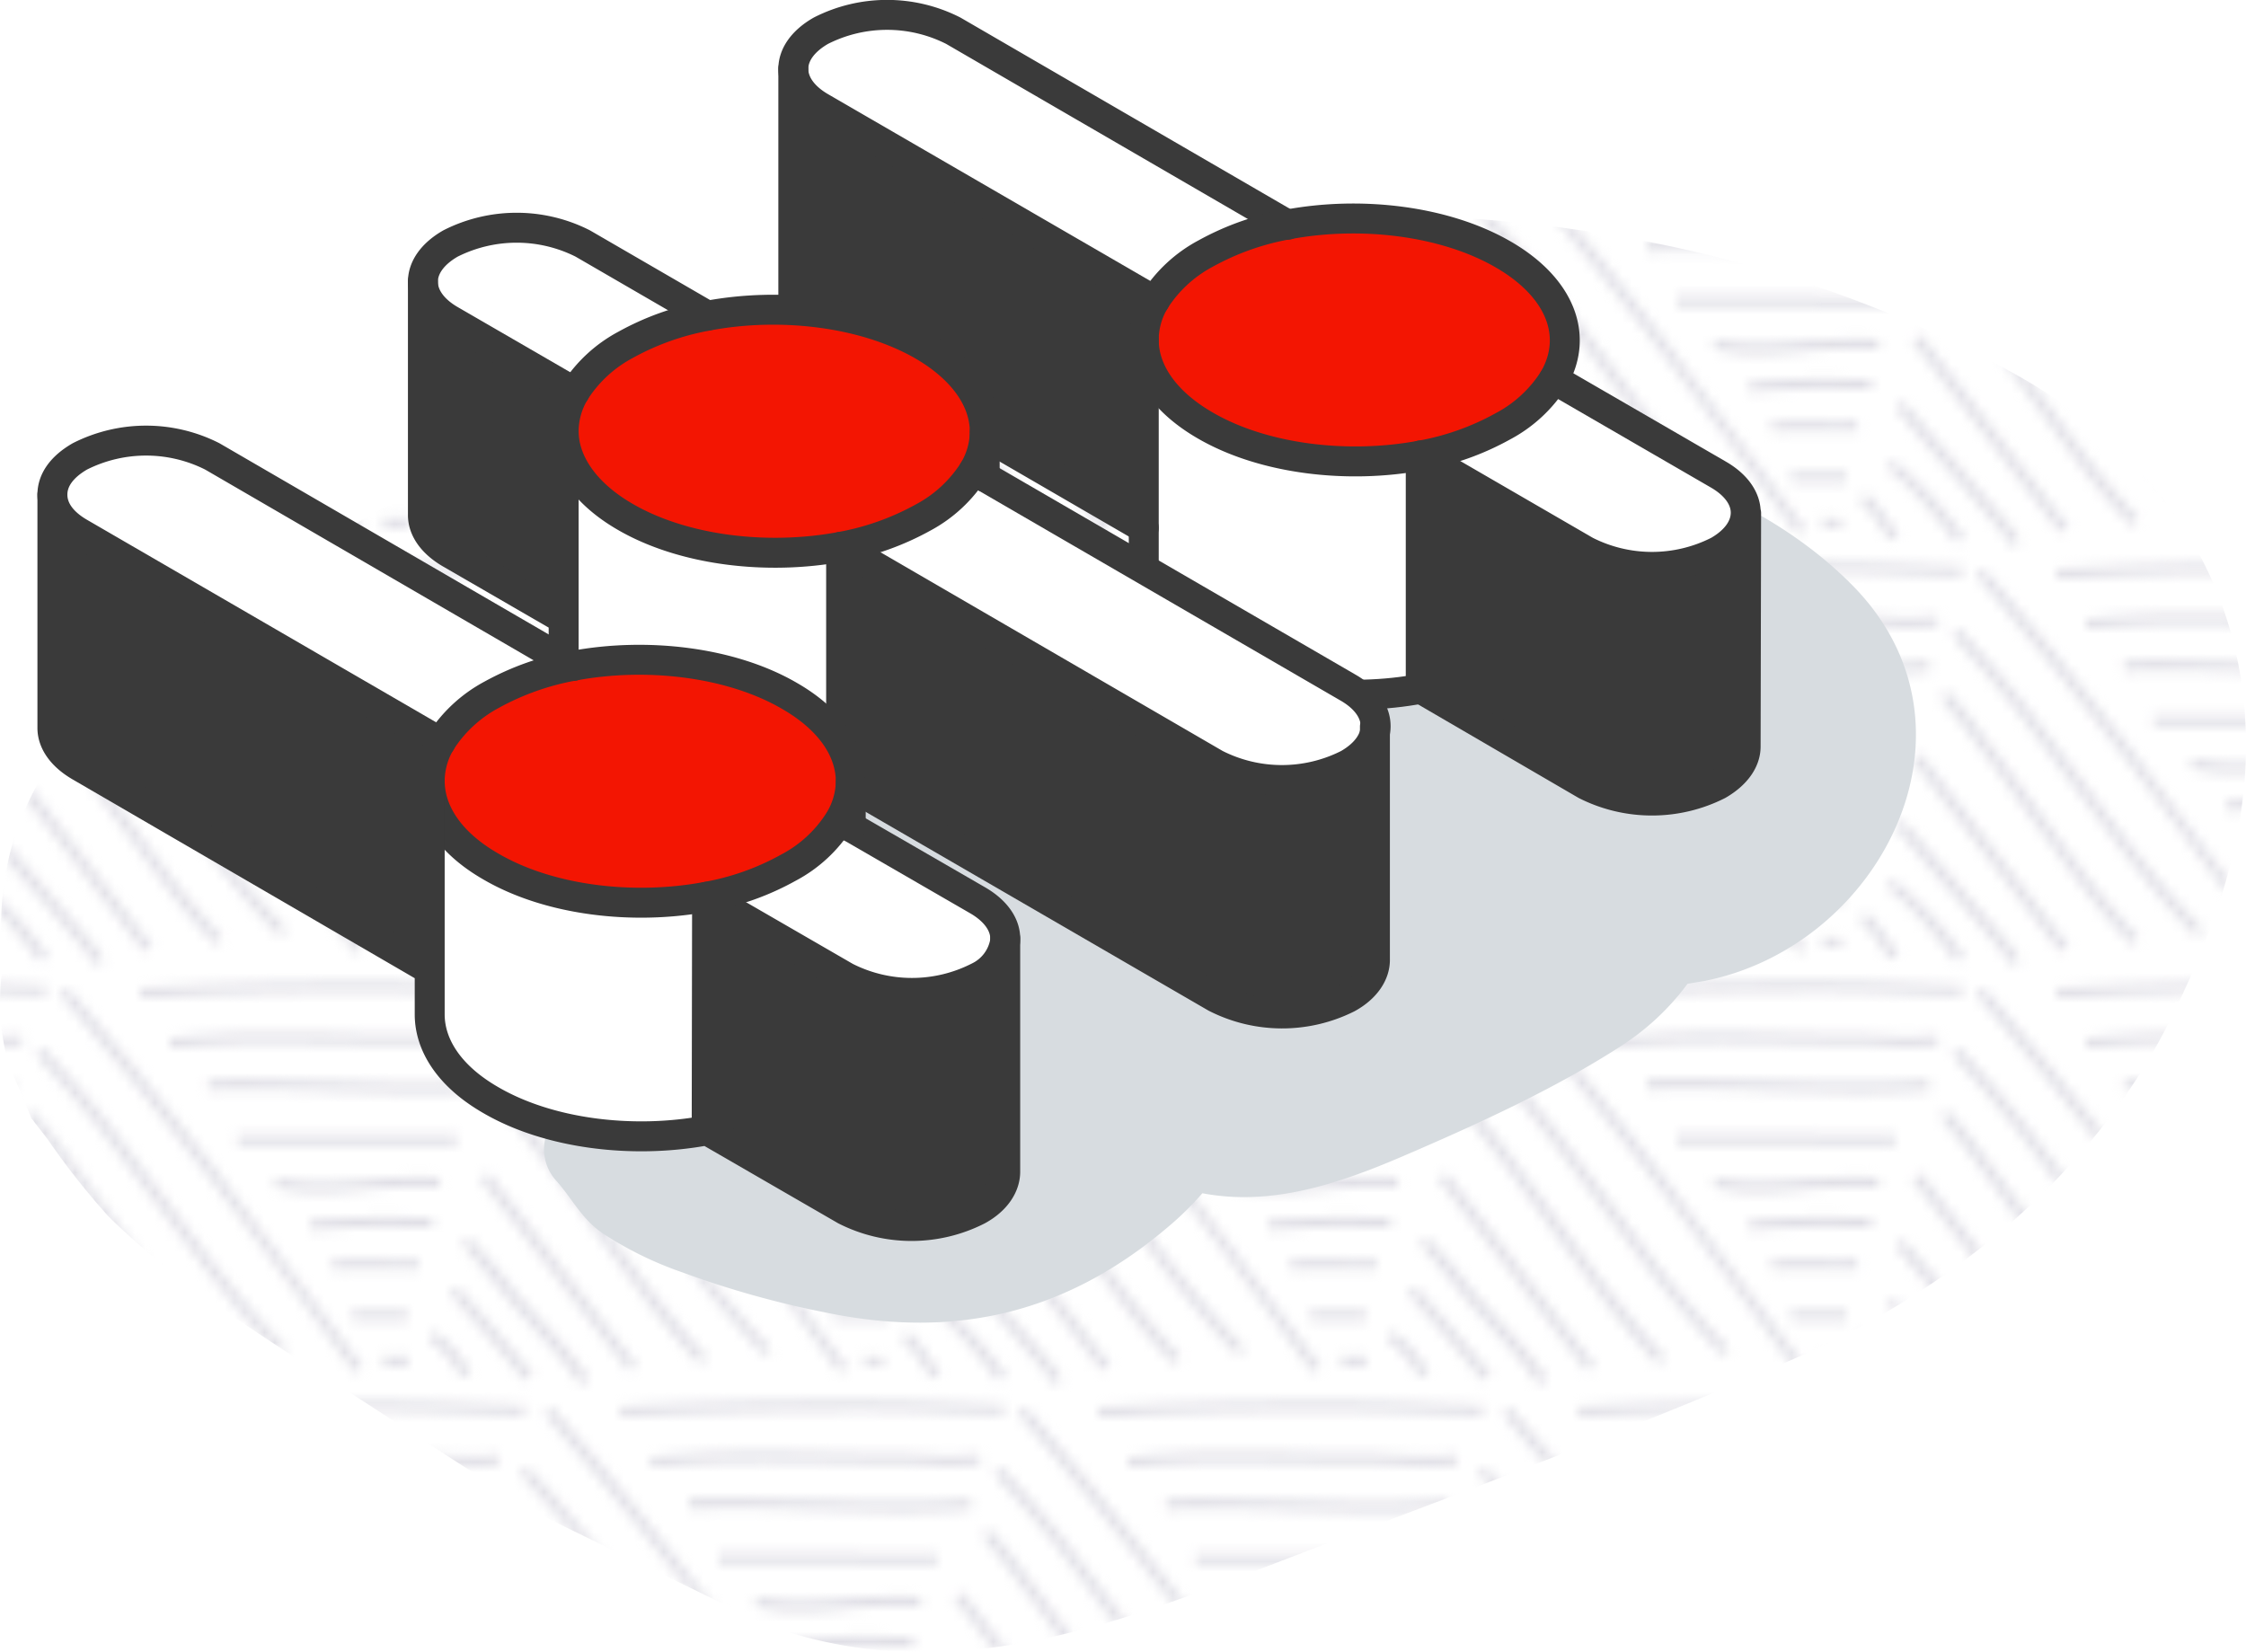 <svg xmlns="http://www.w3.org/2000/svg" viewBox="0 0 225.02 165.55" xmlns:v="https://vecta.io/nano"><style><![CDATA[.C{isolation:isolate}.E{mix-blend-mode:multiply}.J{stroke-linejoin:round}.K{stroke-width:3}.L{fill:#3a3a3a}.M{fill:#fff}.N{stroke-linecap:round}.O{fill:#f31502}.P{stroke:#3a3a3a}]]></style><defs><pattern id="A" width="96" height="84" patternTransform="translate(-10 -8)" patternUnits="userSpaceOnUse" viewBox="0 0 96 84"><path d="M0 0h96v84H0z" fill="none"/><g fill="#e0dfe6"><path d="M120.14 66l-.06-1c6.71-.4 13.89-.59 22-.59 4.94 0 7.44.09 10.91.22l5.55.19v1l-5.56-.19c-3.45-.13-6-.22-10.87-.22-8.11-.02-15.28.17-21.97.59zM134 70.53l6.57.08c2.19.08 4.39.08 6.59.08 1.33 0 2.36.06 3.36.12a29.67 29.67 0 0 0 5.54-.06l-.11-1a28.81 28.81 0 0 1-5.38.06c-1 0-2.05-.12-3.41-.12-2.19 0-4.38 0-6.57-.08s-4.39-.08-6.59-.08a100.42 100.42 0 0 0-11 .47l.1 1a101.25 101.25 0 0 1 10.9-.47zm21.18 4.72l-.09-1c-2.19.2-4.58.29-7.31.29s-5.61-.1-8.36-.19l-8.34-.19c-1.53 0-2.91 0-4.23.09v1h.42 0c1.19 0 2.43-.07 3.79-.07 2.75 0 5.58.09 8.31.19l8.39.19c2.79 0 5.24-.11 7.41-.31zm-3.42 4.49h-21.95v1h21.94zm-8.5 5.42A44.61 44.61 0 0 1 150 85l.08-1a46.7 46.7 0 0 0-6.94.2c-1.61.14-3.27.28-4.9.28a20.3 20.3 0 0 1-4.54-.47l-.22 1a20.46 20.46 0 0 0 4.76.5c1.69-.07 3.38-.21 5.01-.35zm4.06 3.84h2v-1h-2a80.36 80.36 0 0 0-10.29.3l.15 1a83.38 83.38 0 0 1 10.14-.3zm-6.38 4.22h1 6v-1h-5.9-1c-.32 0-1 .06-1.71 0v1h.58c.29.04.68.02 1.03 0zm2.22 5.13h1.92a16.45 16.45 0 0 1 1.72 0l.06-1h-1.82-1.86a13.77 13.77 0 0 0-1.94 0l.1 1a15.52 15.52 0 0 1 1.82 0zm-49-33a244.54 244.54 0 0 1 10.87.22l5.56.19v-1l-5.56-.19c-3.46-.13-6-.22-10.9-.22-8.06 0-15.24.19-22 .59l.06 1c6.81-.36 13.97-.55 22.01-.55zm-8 5.14l6.58.08c2.19.08 4.39.08 6.59.08 1.32 0 2.36.06 3.35.12a29.66 29.66 0 0 0 5.54-.06l-.1-1a28.81 28.81 0 0 1-5.38.06c-1 0-2.06-.12-3.41-.12-2.2 0-4.39 0-6.57-.08s-4.4-.08-6.6-.08a100.36 100.36 0 0 0-11 .51l.1 1a101.18 101.18 0 0 1 10.89-.47zm21.19 4.72l-.1-1c-2.18.2-4.57.29-7.3.29s-5.61-.1-8.36-.19l-8.34-.19c-1.53 0-2.91 0-4.24.09v1h.42 0c1.19 0 2.43-.07 3.79-.07 2.75 0 5.57.09 8.31.19l8.39.19c2.79 0 5.2-.07 7.42-.27zm-3.43 4.49H82v1h21.93zm-8.5 5.42a44.7 44.7 0 0 1 6.78-.2l.08-1a46.7 46.7 0 0 0-6.94.2c-1.61.14-3.27.28-4.9.28a20.24 20.24 0 0 1-4.55-.4l-.23 1a20.61 20.61 0 0 0 4.77.5c1.67-.06 3.35-.2 4.98-.34zM99.49 89h2v-1h-2a80.36 80.36 0 0 0-10.29.3l.14 1a83.55 83.55 0 0 1 10.15-.3zm-6.38 4.22h1 6v-1h-5.9-1c-.32 0-1 .06-1.71 0v1h.57c.3.04.69.02 1.04 0zm2.22 5.13h1.92a16.45 16.45 0 0 1 1.72 0l.06-1h-1.82-1.86a13.77 13.77 0 0 0-1.94 0l.1 1a15.52 15.52 0 0 1 1.82 0zm47 4.6l-14.24-19.1c-5.45-7-10.48-13.21-15.37-18.83l-.75.66c4.88 5.6 9.89 11.75 15.32 18.78 4.23 5.48 8.75 11.54 14.23 19.08zm-7.63-1.83a110.36 110.36 0 0 1-7.8-9.19l-4.38-5.82-4.39-5.82A110.7 110.7 0 0 0 110.3 71l-.73.69a110.36 110.36 0 0 1 7.8 9.19l4.38 5.81 4.39 5.83a110.37 110.37 0 0 0 7.87 9.27zm-6.43.84c-1.65-1.77-3.35-3.81-5.21-6.2s-3.71-5-5.48-7.46l-5.48-7.43c-1-1.34-2-2.54-2.94-3.65l-.78.63.29.37h0c.85 1 1.71 2.08 2.63 3.27 1.86 2.41 3.69 5 5.46 7.41l5.5 7.48a82.84 82.84 0 0 0 5.27 6.27zm-7.06.79L106.4 83.53l-.79.62 14.84 19.21zm-4.81 1.41c-.38-.57-.79-1.15-1.26-1.75s-2.23-2.63-4.24-4.93l-6.21-7.26-.8.61c1 1.25 3.78 4.47 6.26 7.31l4.2 4.88a28.18 28.18 0 0 1 1.21 1.69zm-5.64-.42a38.69 38.69 0 0 0-7.11-7.66l-.6.81c2.69 2 4.94 4.89 6.92 7.46zm-6.56-.15a30.25 30.25 0 0 1-1.22-1.69 13.26 13.26 0 0 0-2-2.47l-.69.73a12.21 12.21 0 0 1 1.9 2.3c.33.49.71 1 1.25 1.74zm86.7-.59l-14.25-19.1c-5.45-7-10.47-13.21-15.36-18.83l-.76.66c4.88 5.6 9.89 11.74 15.33 18.78 4.22 5.47 8.75 11.53 14.23 19.08zm-7.63-1.83a110.36 110.36 0 0 1-7.8-9.19l-4.38-5.82-4.39-5.82a108.78 108.78 0 0 0-7.87-9.34l-.72.69a110.36 110.36 0 0 1 7.8 9.19l4.38 5.81 4.39 5.83a112.35 112.35 0 0 0 7.86 9.27zm-6.43.84c-1.66-1.78-3.36-3.81-5.21-6.2s-3.71-5-5.48-7.46l-5.48-7.43c-1-1.34-2-2.54-2.94-3.65l-.78.63.29.37h0c.85 1 1.71 2.08 2.63 3.27 1.86 2.41 3.69 5 5.45 7.41l5.51 7.48c1.89 2.48 3.59 4.47 5.27 6.27zm-7.06.79l-14.84-19.27-.79.62L169 103.36zm-4.78 1.36a22.1 22.1 0 0 0-1.25-1.75c-1.13-1.46-2.39-2.84-3.61-4.18s-2.46-2.69-3.56-4.11-2.35-2.83-3.58-4.12l-.73.68a63.26 63.26 0 0 1 3.46 4.06c1.12 1.46 2.39 2.84 3.61 4.17s2.46 2.69 3.56 4.12a26.96 26.96 0 0 1 1.21 1.69zm-5.63-.42c-1.44-1.87-3.61-4.33-5.52-6.51l-2-2.31-.76.66 2 2.31c1.9 2.16 4.06 4.62 5.48 6.46zm-6.21-.19a12.26 12.26 0 0 0-3.7-4.18l-.52.85a11.32 11.32 0 0 1 3.3 3.73zm-54.5-.78l-.37-.93a2.22 2.22 0 0 1-.84.06 3.55 3.55 0 0 0-.92 0l.2 1a2.91 2.91 0 0 1 .66 0h.4a2.43 2.43 0 0 0 .83-.13zm46.85.13a4.88 4.88 0 0 0 1.56-.12l-.28-1a4 4 0 0 1-1.23.08 6.5 6.5 0 0 0-1.16 0l.15 1a5.17 5.17 0 0 1 .92.04zM24.14 66l-.06-1c6.71-.4 13.89-.59 22-.59 4.94 0 7.44.09 10.91.22l5.55.19v1l-5.56-.19a244.54 244.54 0 0 0-10.87-.22c-8.11-.02-15.28.17-21.97.59zM38 70.53l6.57.08c2.19.08 4.39.08 6.59.08 1.33 0 2.36.06 3.35.12a29.77 29.77 0 0 0 5.55-.06l-.11-1a28.81 28.81 0 0 1-5.38.06c-1 0-2.05-.12-3.41-.12-2.19 0-4.38 0-6.57-.08s-4.39-.08-6.59-.08A100.42 100.42 0 0 0 27 70l.1 1a101.25 101.25 0 0 1 10.9-.47zm21.18 4.72l-.09-1c-2.19.2-4.58.29-7.31.29s-5.61-.1-8.36-.19l-8.34-.19c-1.53 0-2.91 0-4.23.09v1h.42 0c1.19 0 2.43-.07 3.79-.07 2.75 0 5.58.09 8.31.19l8.39.19c2.79 0 5.24-.11 7.41-.31zm-3.42 4.49H33.81v1h21.94zm-8.5 5.42A44.57 44.57 0 0 1 54 85l.08-1a46.7 46.7 0 0 0-6.94.2c-1.61.14-3.27.28-4.9.28a20.3 20.3 0 0 1-4.52-.48l-.23 1a20.61 20.61 0 0 0 4.77.5c1.67-.06 3.36-.2 4.99-.34zM51.32 89h2v-1h-2a80.36 80.36 0 0 0-10.32.3l.15 1a83.32 83.32 0 0 1 10.17-.3zm-6.38 4.22h1 6l-.05-1h-5.9-1c-.32 0-1 .06-1.71 0v1h.58c.34.04.73.02 1.08 0zm2.22 5.13h1.92a16.45 16.45 0 0 1 1.72 0l.06-1h-1.82-1.86a13.77 13.77 0 0 0-1.94 0l.1 1a15.52 15.52 0 0 1 1.82 0zm-49-33c4.92 0 7.41.09 10.86.22l5.57.19v-1l-5.56-.19c-3.46-.13-6-.22-10.9-.22-8.06 0-15.24.19-21.95.59l.06 1c6.76-.36 13.92-.55 21.96-.55zm-8 5.14l6.58.08c2.19.08 4.39.08 6.59.08 1.32 0 2.36.06 3.35.12a29.66 29.66 0 0 0 5.54-.06l-.1-1a28.81 28.81 0 0 1-5.38.06c-1 0-2.06-.12-3.41-.12-2.2 0-4.39 0-6.58-.08s-4.39-.08-6.59-.08a100.36 100.36 0 0 0-11 .51l.1 1a101.18 101.18 0 0 1 10.89-.47zm21.18 4.72l-.09-1c-2.18.2-4.57.29-7.3.29s-5.61-.1-8.36-.19l-8.34-.19c-1.53 0-2.91 0-4.24.09v1h.42 0c1.19 0 2.43-.07 3.79-.07 2.75 0 5.57.09 8.31.19l8.39.19c2.79 0 5.2-.07 7.41-.27zm-3.43 4.53H-14v1H7.91zm-8.5 5.42A44.7 44.7 0 0 1 6.19 85l.08-1a46.7 46.7 0 0 0-6.94.2c-1.61.14-3.27.28-4.9.28a20.24 20.24 0 0 1-4.54-.48l-.23 1a20.61 20.61 0 0 0 4.77.5c1.67-.06 3.35-.2 4.98-.34zM3.49 89h2v-1h-2a80.36 80.36 0 0 0-10.29.3l.14 1A83.49 83.49 0 0 1 3.49 89zm-6.38 4.22h1 6l-.06-1h-5.9-1c-.32 0-1 .06-1.71 0v1h.57c.36.04.75.02 1.1 0zm2.22 5.13h1.91a16.64 16.64 0 0 1 1.73 0l.06-1H1.21-.65a13.77 13.77 0 0 0-1.94 0l.1 1a15.49 15.49 0 0 1 1.82 0zm47 4.6l-14.24-19.1C26.67 76.8 21.64 70.64 16.75 65l-.76.66c4.88 5.6 9.9 11.75 15.33 18.78 4.23 5.48 8.75 11.54 14.23 19.08zm-7.63-1.83a110.36 110.36 0 0 1-7.8-9.19l-4.35-5.82-4.39-5.82A110.7 110.7 0 0 0 14.3 71l-.73.69a110.36 110.36 0 0 1 7.8 9.19l4.38 5.81 4.39 5.83a110.37 110.37 0 0 0 7.86 9.29zm-6.4.88c-1.65-1.77-3.35-3.81-5.21-6.2s-3.71-5-5.48-7.46l-5.48-7.43c-1-1.34-2-2.54-2.94-3.65l-.78.63.29.37h0c.85 1 1.71 2.08 2.63 3.27 1.86 2.41 3.69 5 5.45 7.41l5.51 7.48a82.84 82.84 0 0 0 5.27 6.27zm-7.06.79L10.4 83.53l-.79.62 14.84 19.21zm-4.81 1.41c-.38-.57-.79-1.15-1.26-1.75s-2.23-2.63-4.24-4.93l-6.21-7.26-.8.61c1 1.25 3.78 4.47 6.26 7.31l4.2 4.88a28.18 28.18 0 0 1 1.21 1.69zm-5.64-.42a38.69 38.69 0 0 0-7.11-7.66l-.6.81c2.69 2 4.94 4.89 6.92 7.46zm-6.57-.15a35.3 35.3 0 0 1-1.21-1.69 13.26 13.26 0 0 0-2-2.47l-.69.73a12.21 12.21 0 0 1 1.9 2.3c.33.49.71 1 1.25 1.74zM94.9 103L80.65 83.9C75.2 76.8 70.18 70.64 65.29 65l-.76.66c4.88 5.6 9.89 11.74 15.33 18.78 4.22 5.47 8.75 11.53 14.23 19.08zm-7.63-1.83a110.36 110.36 0 0 1-7.8-9.19l-4.38-5.87-4.39-5.82A108.78 108.78 0 0 0 62.83 71l-.72.69a110.36 110.36 0 0 1 7.8 9.19l4.38 5.81 4.39 5.83a112.35 112.35 0 0 0 7.86 9.27zm-6.43.84c-1.66-1.78-3.36-3.81-5.21-6.2s-3.71-5-5.48-7.46l-5.48-7.43c-1-1.34-2-2.54-2.94-3.65l-.78.63.29.37h0c.85 1 1.71 2.08 2.63 3.27 1.86 2.41 3.69 5 5.45 7.41l5.51 7.48c1.89 2.48 3.59 4.47 5.27 6.27zm-7.06.79L58.94 83.53l-.8.62L73 103.36zM69 104.16a22.1 22.1 0 0 0-1.25-1.75c-1.13-1.46-2.39-2.84-3.61-4.18s-2.46-2.69-3.56-4.11S58.23 91.29 57 90l-.73.68a63.26 63.26 0 0 1 3.46 4.06c1.12 1.46 2.39 2.84 3.61 4.17s2.46 2.69 3.56 4.12a26.96 26.96 0 0 1 1.21 1.69zm-5.63-.42c-1.44-1.87-3.61-4.33-5.52-6.51l-2-2.31-.76.66 2 2.31c1.9 2.16 4.06 4.62 5.48 6.46zm-6.21-.19a12.26 12.26 0 0 0-3.7-4.18l-.52.85A11.32 11.32 0 0 1 56.2 104zm-54.5-.78l-.37-.93a2.22 2.22 0 0 1-.84.06 3.55 3.55 0 0 0-.92 0l.2 1a2.91 2.91 0 0 1 .66 0h.4a2.43 2.43 0 0 0 .83-.13zm46.85.13a4.88 4.88 0 0 0 1.56-.12l-.28-1a4 4 0 0 1-1.23.08 6.5 6.5 0 0 0-1.16 0l.15 1a5.17 5.17 0 0 1 .92.04z"/><path d="M120.14 24l-.06-1c6.71-.4 13.89-.59 22-.59 4.94 0 7.44.09 10.91.22l5.55.19v1l-5.56-.19c-3.45-.13-6-.22-10.87-.22-8.11-.02-15.28.17-21.97.59zM134 28.53l6.57.08c2.19.08 4.39.08 6.59.08 1.33 0 2.36.06 3.36.12a29.67 29.67 0 0 0 5.54-.06l-.11-1a28.81 28.81 0 0 1-5.38.06c-1 0-2.05-.12-3.41-.12-2.19 0-4.38 0-6.57-.08s-4.39-.08-6.59-.08a100.42 100.42 0 0 0-11 .47l.1 1a101.25 101.25 0 0 1 10.9-.47zm21.18 4.72l-.09-1c-2.19.2-4.58.29-7.31.29s-5.61-.1-8.36-.19l-8.34-.19c-1.53 0-2.91 0-4.23.09v1h.42 0c1.19-.05 2.43-.07 3.79-.07 2.75 0 5.58.09 8.31.19l8.39.19c2.79 0 5.24-.11 7.41-.31zm-3.42 4.49h-21.95v1h21.94zm-8.5 5.42A44.61 44.61 0 0 1 150 43l.08-1a46.7 46.7 0 0 0-6.94.2c-1.61.14-3.27.28-4.9.28a20.3 20.3 0 0 1-4.54-.47l-.22 1a20.46 20.46 0 0 0 4.76.5c1.69-.07 3.38-.21 5.01-.35zm4.06 3.84h2v-1h-2a80.36 80.36 0 0 0-10.29.3l.15 1a83.38 83.38 0 0 1 10.14-.3zm-6.38 4.22h1 6v-1c-1.05.05-4.66 0-5.9 0h-1c-.32 0-1 .06-1.71 0v1h.58c.29.04.68.02 1.03 0zm2.22 5.13h1.92a16.45 16.45 0 0 1 1.72 0l.06-1h-1.82-1.86a13.77 13.77 0 0 0-1.94 0l.1 1a15.52 15.52 0 0 1 1.82 0zm-49-33a244.54 244.54 0 0 1 10.87.22l5.56.19v-1l-5.56-.19c-3.46-.13-6-.22-10.9-.22-8.06 0-15.24.19-22 .59l.06 1c6.81-.36 13.97-.55 22.01-.55zm-8 5.14l6.58.08c2.19.08 4.39.08 6.59.08 1.32 0 2.36.06 3.35.12a29.66 29.66 0 0 0 5.54-.06l-.1-1a28.81 28.81 0 0 1-5.38.06c-1 0-2.06-.12-3.41-.12-2.2 0-4.39 0-6.57-.08s-4.4-.08-6.6-.08a100.36 100.36 0 0 0-11 .51l.1 1a101.18 101.18 0 0 1 10.89-.47zm21.19 4.72l-.1-1c-2.18.2-4.57.29-7.3.29s-5.61-.1-8.36-.19l-8.34-.19c-1.53 0-2.91 0-4.24.09v1h.42 0c1.19-.05 2.43-.07 3.79-.07 2.75 0 5.57.09 8.31.19l8.39.19c2.79 0 5.2-.07 7.42-.27zm-3.43 4.49H82v1h21.93zm-8.5 5.42a44.7 44.7 0 0 1 6.78-.2l.08-1a46.7 46.7 0 0 0-6.94.2c-1.61.14-3.27.28-4.9.28a20.24 20.24 0 0 1-4.55-.4l-.23 1a20.61 20.61 0 0 0 4.77.5c1.67-.06 3.35-.2 4.98-.34zM99.49 47h2v-1h-2a80.36 80.36 0 0 0-10.29.3l.14 1a83.55 83.55 0 0 1 10.15-.3zm-6.38 4.22h1 6v-1c-1 .05-4.66 0-5.9 0h-1c-.32 0-1 .06-1.71 0v1h.57c.3.04.69.02 1.04 0zm2.22 5.13h1.92a16.45 16.45 0 0 1 1.72 0l.06-1h-1.82-1.86a13.77 13.77 0 0 0-1.94 0l.1 1a15.52 15.52 0 0 1 1.82 0zm47 4.6l-14.24-19.1c-5.42-7.05-10.45-13.21-15.34-18.85l-.75.66c4.88 5.6 9.89 11.75 15.32 18.78 4.23 5.48 8.75 11.54 14.23 19.08zm-7.63-1.83a110.36 110.36 0 0 1-7.8-9.19l-4.38-5.82-4.39-5.82A110.7 110.7 0 0 0 110.3 29l-.73.69a110.36 110.36 0 0 1 7.8 9.19l4.38 5.81 4.39 5.83a110.37 110.37 0 0 0 7.86 9.29zm-6.4.88c-1.65-1.77-3.35-3.81-5.21-6.2s-3.71-5-5.48-7.46l-5.48-7.43c-1-1.34-2-2.54-2.94-3.65l-.78.63.29.37h0c.85 1 1.71 2.08 2.63 3.27 1.86 2.41 3.69 5 5.46 7.41l5.5 7.48a82.84 82.84 0 0 0 5.27 6.27zm-7.06.79L106.4 41.53l-.79.62 14.84 19.21zm-4.81 1.41c-.38-.57-.79-1.15-1.26-1.75s-2.23-2.63-4.24-4.93l-6.21-7.26-.8.61c1 1.25 3.78 4.47 6.26 7.31l4.2 4.88a28.18 28.18 0 0 1 1.21 1.69zm-5.64-.42a38.69 38.69 0 0 0-7.11-7.66l-.6.81c2.69 2 4.94 4.89 6.92 7.46zm-6.56-.15a30.25 30.25 0 0 1-1.22-1.69 13.26 13.26 0 0 0-2-2.47l-.69.73a12.21 12.21 0 0 1 1.9 2.3c.33.49.71 1 1.25 1.74zM190.9 61l-14.25-19.1c-5.45-7.1-10.47-13.26-15.36-18.9l-.76.66c4.88 5.6 9.89 11.74 15.33 18.78 4.22 5.47 8.75 11.53 14.23 19.08zm-7.63-1.83a110.36 110.36 0 0 1-7.8-9.19l-4.38-5.82-4.39-5.82a108.78 108.78 0 0 0-7.87-9.34l-.72.69a110.36 110.36 0 0 1 7.8 9.19l4.38 5.81 4.39 5.83a112.35 112.35 0 0 0 7.86 9.27zm-6.43.84c-1.66-1.78-3.36-3.81-5.21-6.2s-3.71-5-5.48-7.46l-5.48-7.43c-1-1.34-2-2.54-2.94-3.65l-.78.63.29.37h0c.85 1 1.71 2.08 2.63 3.27 1.86 2.41 3.69 5 5.45 7.41l5.51 7.48c1.89 2.48 3.59 4.47 5.27 6.27zm-7.06.79l-14.84-19.27-.79.62L169 61.36zM165 62.16a22.1 22.1 0 0 0-1.25-1.75c-1.13-1.46-2.39-2.84-3.61-4.18s-2.46-2.69-3.56-4.11-2.35-2.83-3.58-4.12l-.73.68a63.26 63.26 0 0 1 3.46 4.06c1.12 1.46 2.39 2.84 3.61 4.17s2.46 2.69 3.56 4.12a26.96 26.96 0 0 1 1.21 1.69zm-5.63-.42c-1.44-1.87-3.61-4.33-5.52-6.51l-2-2.31-.76.66 2 2.31c1.9 2.16 4.06 4.62 5.48 6.46zm-6.21-.19a12.26 12.26 0 0 0-3.7-4.18l-.52.85A11.32 11.32 0 0 1 152.2 62zm-54.5-.78l-.37-.93a2.22 2.22 0 0 1-.84.06 3.55 3.55 0 0 0-.92 0l.2 1a2.91 2.91 0 0 1 .66 0h.4a2.43 2.43 0 0 0 .83-.13zm46.85.13a4.88 4.88 0 0 0 1.56-.12l-.28-1a4 4 0 0 1-1.23.08 6.5 6.5 0 0 0-1.16 0l.15 1a5.17 5.17 0 0 1 .92.04zM24.14 24l-.06-1c6.71-.4 13.89-.59 22-.59 4.94 0 7.44.09 10.91.22l5.55.19v1l-5.56-.19a244.54 244.54 0 0 0-10.87-.22c-8.11-.02-15.28.17-21.97.59zM38 28.53l6.57.08c2.19.08 4.39.08 6.59.08 1.33 0 2.36.06 3.35.12a29.77 29.77 0 0 0 5.55-.06l-.11-1a28.81 28.81 0 0 1-5.38.06c-1 0-2.05-.12-3.41-.12-2.19 0-4.38 0-6.57-.08s-4.39-.08-6.59-.08A100.42 100.42 0 0 0 27 28l.1 1a101.25 101.25 0 0 1 10.9-.47zm21.18 4.72l-.09-1c-2.19.2-4.58.29-7.31.29s-5.61-.1-8.36-.19l-8.34-.19c-1.53 0-2.91 0-4.23.09v1h.42 0c1.19-.05 2.43-.07 3.79-.07 2.75 0 5.58.09 8.31.19l8.39.19c2.79 0 5.24-.11 7.41-.31zm-3.42 4.49H33.81v1h21.94zm-8.5 5.42A44.57 44.57 0 0 1 54 43l.08-1a46.7 46.7 0 0 0-6.94.2c-1.61.14-3.27.28-4.9.28a20.3 20.3 0 0 1-4.52-.48l-.23 1a20.61 20.61 0 0 0 4.77.5c1.67-.06 3.36-.2 4.99-.34zM51.32 47h2v-1h-2a80.36 80.36 0 0 0-10.32.3l.15 1a83.32 83.32 0 0 1 10.17-.3zm-6.38 4.22h1 6l-.05-1c-1 .05-4.66 0-5.9 0h-1c-.32 0-1 .06-1.71 0v1h.58c.34.04.73.02 1.08 0zm2.22 5.13h1.92a16.45 16.45 0 0 1 1.72 0l.06-1h-1.82-1.86a13.77 13.77 0 0 0-1.94 0l.1 1a15.52 15.52 0 0 1 1.82 0zm-49-33c4.92 0 7.41.09 10.86.22l5.57.19v-1l-5.56-.19c-3.46-.13-6-.22-10.9-.22-8.06 0-15.24.19-21.95.59l.06 1c6.76-.36 13.92-.55 21.96-.55zm-8 5.14l6.58.08c2.19.08 4.39.08 6.59.08 1.32 0 2.36.06 3.35.12a29.66 29.66 0 0 0 5.54-.06l-.1-1a28.81 28.81 0 0 1-5.38.06c-1 0-2.06-.12-3.41-.12-2.2 0-4.39 0-6.58-.08s-4.39-.08-6.59-.08a100.36 100.36 0 0 0-11 .51l.1 1a101.18 101.18 0 0 1 10.89-.47zm21.18 4.72l-.09-1c-2.18.2-4.57.29-7.3.29s-5.61-.1-8.36-.19l-8.34-.19c-1.53 0-2.91 0-4.24.09v1h.42 0c1.19-.05 2.43-.07 3.79-.07 2.75 0 5.57.09 8.31.19l8.39.19c2.79 0 5.2-.07 7.41-.27zm-3.43 4.53H-14v1H7.91zm-8.5 5.42A44.7 44.7 0 0 1 6.19 43l.08-1a46.7 46.7 0 0 0-6.94.2c-1.61.14-3.27.28-4.9.28a20.24 20.24 0 0 1-4.54-.48l-.23 1a20.61 20.61 0 0 0 4.77.5c1.67-.06 3.35-.2 4.98-.34zM3.49 47h2v-1h-2a80.36 80.36 0 0 0-10.29.3l.14 1A83.49 83.49 0 0 1 3.49 47zm-6.38 4.22h1 6l-.06-1c-1 .05-4.65 0-5.9 0h-1c-.32 0-1 .06-1.71 0v1h.57c.36.04.75.02 1.1 0zm2.22 5.13h1.91a16.64 16.64 0 0 1 1.73 0l.06-1H1.21-.65a13.77 13.77 0 0 0-1.94 0l.1 1a15.49 15.49 0 0 1 1.82 0zm47 4.6l-14.24-19.1C26.67 34.8 21.64 28.64 16.75 23l-.76.66c4.88 5.6 9.9 11.75 15.33 18.78 4.23 5.5 8.75 11.56 14.23 19.1zm-7.63-1.83a110.36 110.36 0 0 1-7.8-9.19l-4.35-5.82-4.39-5.82A110.7 110.7 0 0 0 14.3 29l-.73.69a110.36 110.36 0 0 1 7.8 9.19l4.38 5.81 4.39 5.83A110.37 110.37 0 0 0 38 59.81zm-6.4.88c-1.65-1.77-3.35-3.81-5.21-6.2s-3.71-5-5.48-7.46l-5.48-7.43c-1-1.34-2-2.54-2.94-3.65l-.78.63.29.37h0c.85 1 1.71 2.08 2.63 3.27 1.86 2.41 3.69 5 5.45 7.41l5.51 7.48a82.84 82.84 0 0 0 5.27 6.27zm-7.06.79L10.4 41.53l-.79.62 14.84 19.21zm-4.81 1.41c-.38-.57-.79-1.15-1.26-1.75s-2.23-2.63-4.24-4.93l-6.21-7.26-.8.61c1 1.25 3.78 4.47 6.26 7.31l4.2 4.88a28.18 28.18 0 0 1 1.21 1.69zm-5.64-.42a38.69 38.69 0 0 0-7.11-7.66l-.6.81c2.69 2 4.94 4.89 6.92 7.46zm-6.57-.15L7 59.9a13.26 13.26 0 0 0-2-2.47l-.69.73a12.21 12.21 0 0 1 1.9 2.3c.33.49.71 1 1.25 1.74zM94.9 61L80.65 41.9C75.2 34.8 70.18 28.64 65.29 23l-.76.66c4.88 5.6 9.89 11.74 15.33 18.78 4.22 5.49 8.75 11.56 14.23 19.1zm-7.63-1.83a110.36 110.36 0 0 1-7.8-9.19l-4.38-5.87-4.39-5.82A108.78 108.78 0 0 0 62.83 29l-.72.69a110.36 110.36 0 0 1 7.8 9.19l4.38 5.81 4.39 5.83a112.35 112.35 0 0 0 7.86 9.27zm-6.43.83c-1.66-1.78-3.36-3.81-5.21-6.2s-3.71-5-5.48-7.46l-5.48-7.43c-1-1.34-2-2.54-2.94-3.65l-.78.63.29.37h0c.85 1 1.71 2.08 2.63 3.27 1.86 2.41 3.69 5 5.45 7.41l5.51 7.48c1.89 2.48 3.59 4.47 5.27 6.27zm-7.06.79L58.94 41.53l-.8.62L73 61.36zM69 62.16a22.1 22.1 0 0 0-1.25-1.75c-1.13-1.46-2.39-2.84-3.61-4.18s-2.46-2.69-3.56-4.11S58.23 49.29 57 48l-.73.68a63.26 63.26 0 0 1 3.46 4.06c1.12 1.46 2.39 2.84 3.61 4.17s2.46 2.69 3.56 4.12a26.96 26.96 0 0 1 1.21 1.69zm-5.63-.42c-1.44-1.87-3.61-4.33-5.52-6.51l-2-2.31-.76.66 2 2.31c1.9 2.16 4.06 4.62 5.48 6.46zm-6.21-.19a12.26 12.26 0 0 0-3.7-4.18l-.52.85A11.32 11.32 0 0 1 56.2 62zm-54.5-.78l-.37-.93a2.22 2.22 0 0 1-.84.06 3.55 3.55 0 0 0-.92 0l.2 1a2.91 2.91 0 0 1 .66 0h.4a2.43 2.43 0 0 0 .83-.13zm46.85.13a4.88 4.88 0 0 0 1.49-.12l-.28-1a4 4 0 0 1-1.23.08 6.5 6.5 0 0 0-1.16 0l.15 1a5.17 5.17 0 0 1 .99.04z"/><path d="M120.14-18l-.06-1c6.71-.4 13.89-.59 22-.59 4.94 0 7.44.09 10.91.22l5.55.19v1l-5.56-.19c-3.45-.13-6-.22-10.87-.22-8.11-.02-15.28.17-21.97.59zM134-13.47l6.57.08c2.19.08 4.39.08 6.59.08 1.33 0 2.36.06 3.36.12a29.67 29.67 0 0 0 5.54-.06l-.11-1a28.81 28.81 0 0 1-5.38.06c-1-.05-2.05-.12-3.41-.12-2.19 0-4.38 0-6.57-.08s-4.39-.08-6.59-.08a103 103 0 0 0-11 .47l.1 1a101.25 101.25 0 0 1 10.9-.47zm21.18 4.72l-.09-1c-2.19.2-4.58.29-7.31.29s-5.61-.1-8.36-.19l-8.34-.19c-1.53 0-2.91 0-4.23.09v1h.42 0c1.19-.05 2.43-.07 3.79-.07 2.75 0 5.58.09 8.31.19l8.39.19c2.79 0 5.24-.11 7.41-.31zm-3.42 4.49h-21.95v1h21.94zm-8.5 5.42A44.61 44.61 0 0 1 150 1l.08-1a46.7 46.7 0 0 0-6.94.2c-1.61.14-3.27.28-4.9.28a20.3 20.3 0 0 1-4.52-.48l-.22 1a20.46 20.46 0 0 0 4.76.5c1.67-.06 3.36-.2 4.99-.34zM147.32 5h2V4h-2a80.36 80.36 0 0 0-10.32.3l.15 1a83.38 83.38 0 0 1 10.17-.3zm-6.38 4.22h1 6v-1c-1.05.05-4.66 0-5.9 0h-1c-.32 0-1 .06-1.71 0v1h.58c.29.04.68.02 1.03 0zm2.22 5.13h1.92a16.45 16.45 0 0 1 1.72 0l.06-1h-1.82-1.86a13.77 13.77 0 0 0-1.94 0l.1 1a15.52 15.52 0 0 1 1.82 0zm-49-33a244.54 244.54 0 0 1 10.87.22l5.56.19v-1l-5.56-.19c-3.46-.13-6-.22-10.9-.22-8.06 0-15.24.19-22 .59l.06 1c6.81-.36 13.97-.55 22.01-.55zm-8 5.14l6.58.08c2.19.08 4.39.08 6.59.08 1.32 0 2.36.06 3.35.12a29.66 29.66 0 0 0 5.54-.06l-.1-1a28.81 28.81 0 0 1-5.38.06c-1-.05-2.06-.12-3.41-.12-2.2 0-4.39 0-6.57-.08s-4.4-.08-6.6-.08a102.93 102.93 0 0 0-11 .51l.1 1a101.18 101.18 0 0 1 10.89-.47zm21.19 4.72l-.1-1c-2.18.2-4.57.29-7.3.29s-5.61-.1-8.36-.19-5.59-.14-8.35-.14c-1.53 0-2.91 0-4.24.09v1h.42 0c1.19-.05 2.43-.07 3.79-.07 2.75 0 5.57.09 8.31.19l8.39.19c2.79 0 5.21-.12 7.43-.32zm-3.43 4.49H82v1h21.93zm-8.5 5.42a44.7 44.7 0 0 1 6.78-.2l.08-1a46.7 46.7 0 0 0-6.94.2c-1.61.14-3.27.28-4.9.28a20.24 20.24 0 0 1-4.55-.4l-.23 1a20.61 20.61 0 0 0 4.77.5c1.67-.06 3.35-.2 4.98-.34zM99.49 5h2V4h-2a80.36 80.36 0 0 0-10.29.3l.14 1A83.55 83.55 0 0 1 99.49 5zm-6.38 4.22h1 6v-1c-1 .05-4.66 0-5.9 0h-1c-.32 0-1 .06-1.71 0v1h.57c.3.04.69.02 1.04 0zm2.22 5.13h1.92a16.45 16.45 0 0 1 1.72 0l.06-1h-1.82-1.86a13.77 13.77 0 0 0-1.94 0l.1 1a15.52 15.52 0 0 1 1.82 0zm47 4.6L128.09-.15c-5.45-7-10.48-13.21-15.37-18.83l-.75.66c4.88 5.6 9.89 11.75 15.32 18.78 4.23 5.48 8.75 11.54 14.23 19.08zm-7.63-1.83a110.36 110.36 0 0 1-7.8-9.19l-4.35-5.82-4.39-5.82A110.7 110.7 0 0 0 110.3-13l-.73.69a110.36 110.36 0 0 1 7.8 9.19l4.38 5.81 4.39 5.83a110.37 110.37 0 0 0 7.86 9.29zm-6.4.88c-1.65-1.77-3.35-3.81-5.21-6.2s-3.71-5-5.48-7.46l-5.48-7.43c-1-1.34-2-2.54-2.94-3.65l-.78.63.29.37h0c.85 1 1.71 2.08 2.63 3.27 1.86 2.41 3.69 5 5.46 7.41l5.5 7.48a82.84 82.84 0 0 0 5.27 6.27zm-7.06.79L106.4-.47l-.79.62 14.84 19.21zm-4.81 1.41c-.38-.57-.79-1.15-1.26-1.75s-2.23-2.63-4.24-4.93l-6.21-7.26-.8.61c1 1.25 3.78 4.47 6.26 7.31l4.2 4.88a28.18 28.18 0 0 1 1.21 1.69zm-5.64-.42a38.69 38.69 0 0 0-7.11-7.66l-.6.81c2.69 2 4.94 4.89 6.92 7.46zm-6.56-.15a30.25 30.25 0 0 1-1.22-1.69 13.26 13.26 0 0 0-2-2.47l-.69.73a12.21 12.21 0 0 1 1.9 2.3c.33.49.71 1 1.25 1.74zM190.9 19L176.65-.1c-5.45-7-10.47-13.21-15.36-18.83l-.76.66c4.88 5.6 9.89 11.74 15.33 18.78 4.22 5.47 8.75 11.53 14.23 19.08zm-7.63-1.83a110.36 110.36 0 0 1-7.8-9.19l-4.38-5.87-4.39-5.82a108.78 108.78 0 0 0-7.87-9.29l-.72.69a110.36 110.36 0 0 1 7.8 9.19l4.38 5.81 4.39 5.83a112.35 112.35 0 0 0 7.86 9.27zm-6.43.84c-1.66-1.78-3.36-3.81-5.21-6.2s-3.71-5-5.48-7.46l-5.48-7.43c-1-1.34-2-2.54-2.94-3.65l-.78.63.29.37h0c.85 1 1.71 2.08 2.63 3.27 1.86 2.41 3.69 5 5.45 7.41l5.51 7.48c1.89 2.48 3.59 4.47 5.27 6.27zm-7.06.79L154.94-.47l-.79.62L169 19.36zM165 20.16a22.1 22.1 0 0 0-1.25-1.75c-1.13-1.46-2.39-2.84-3.61-4.18s-2.46-2.69-3.56-4.11S154.23 7.29 153 6l-.73.68a63.26 63.26 0 0 1 3.46 4.06c1.12 1.46 2.39 2.84 3.61 4.17s2.46 2.69 3.56 4.12a26.96 26.96 0 0 1 1.21 1.69zm-5.63-.42c-1.44-1.87-3.61-4.33-5.52-6.51l-2-2.31-.76.66 2 2.31c1.9 2.16 4.06 4.62 5.48 6.46zm-6.21-.19a12.26 12.26 0 0 0-3.7-4.18l-.52.85A11.32 11.32 0 0 1 152.2 20zm-54.5-.78l-.37-.93a2.22 2.22 0 0 1-.84.06 3.55 3.55 0 0 0-.92 0l.2 1a2.91 2.91 0 0 1 .66 0h.4a2.43 2.43 0 0 0 .83-.13zm46.85.13a4.88 4.88 0 0 0 1.56-.12l-.28-1a4 4 0 0 1-1.23.08 6.5 6.5 0 0 0-1.16 0l.15 1a5.17 5.17 0 0 1 .92.04zM24.14-18l-.06-1c6.71-.4 13.89-.59 22-.59 4.94 0 7.44.09 10.91.22l5.55.19v1l-5.56-.19a244.54 244.54 0 0 0-10.87-.22c-8.11-.02-15.28.17-21.97.59zM38-13.47l6.57.08c2.19.08 4.39.08 6.59.08 1.33 0 2.36.06 3.35.12a29.77 29.77 0 0 0 5.55-.06l-.11-1a28.81 28.81 0 0 1-5.38.06c-1-.05-2.05-.12-3.41-.12-2.19 0-4.38 0-6.57-.08s-4.39-.08-6.59-.08A103 103 0 0 0 27-14l.1 1a101.25 101.25 0 0 1 10.9-.47zm21.17 4.72l-.09-1c-2.19.2-4.58.29-7.31.29s-5.61-.1-8.36-.19l-8.34-.19c-1.53 0-2.91 0-4.23.09v1h.42 0c1.19-.05 2.43-.07 3.79-.07 2.75 0 5.58.09 8.31.19l8.39.19c2.79 0 5.25-.11 7.42-.31zm-3.42 4.49H33.81v1h21.94zm-8.5 5.42A44.57 44.57 0 0 1 54 1l.08-1a46.7 46.7 0 0 0-6.94.2c-1.61.14-3.27.28-4.9.28A20.3 20.3 0 0 1 37.72 0l-.23 1a20.61 20.61 0 0 0 4.77.5c1.67-.06 3.36-.2 4.99-.34zM51.32 5h2V4h-2A80.36 80.36 0 0 0 41 4.3l.15 1A83.32 83.32 0 0 1 51.32 5zm-6.38 4.22h1 6l-.05-1c-1 .05-4.66 0-5.9 0h-1c-.32 0-1 .06-1.71 0v1h.58c.34.04.73.02 1.08 0zm2.22 5.13h1.92a16.45 16.45 0 0 1 1.72 0l.06-1h-1.82-1.86a13.77 13.77 0 0 0-1.94 0l.1 1a15.52 15.52 0 0 1 1.82 0zm-49-33c4.92 0 7.41.09 10.86.22l5.57.19v-1l-5.56-.19c-3.46-.13-6-.22-10.9-.22-8.06 0-15.24.19-21.95.59l.06 1c6.76-.36 13.92-.55 21.96-.55zm-8 5.14l6.58.08c2.19.08 4.39.08 6.59.08 1.32 0 2.36.06 3.35.12a29.66 29.66 0 0 0 5.54-.06l-.1-1a28.81 28.81 0 0 1-5.38.06c-1-.05-2.06-.12-3.41-.12-2.2 0-4.39 0-6.58-.08s-4.39-.08-6.59-.08a102.93 102.93 0 0 0-11 .51l.1 1a101.18 101.18 0 0 1 10.89-.47zm21.17 4.76l-.09-1c-2.18.2-4.57.29-7.3.29s-5.61-.1-8.36-.19l-8.34-.19c-1.53 0-2.91 0-4.24.09v1h.42 0c1.19-.05 2.43-.07 3.79-.07 2.75 0 5.57.09 8.31.19l8.39.19c2.79 0 5.21-.11 7.42-.31zM7.91-4.26H-14v1H7.91zm-8.5 5.42A44.7 44.7 0 0 1 6.19 1l.08-1A46.7 46.7 0 0 0-.67.16c-1.61.14-3.27.28-4.9.28A20.24 20.24 0 0 1-10.11 0l-.23 1a20.61 20.61 0 0 0 4.77.5c1.67-.06 3.35-.2 4.98-.34zM3.49 5h2V4h-2a80.36 80.36 0 0 0-10.29.3l.14 1A83.49 83.49 0 0 1 3.49 5zm-6.38 4.22h1 6L4 8.19c-1 .05-4.65 0-5.9 0h-1c-.32 0-1 .06-1.71 0v1h.57c.41.07.8.05 1.15.03zm2.22 5.13h1.91a16.64 16.64 0 0 1 1.73 0l.06-1H1.21-.65a13.77 13.77 0 0 0-1.94 0l.1 1a15.49 15.49 0 0 1 1.82 0zm47 4.6L32.09-.15C26.67-7.2 21.64-13.36 16.75-19l-.76.66c4.88 5.6 9.9 11.75 15.33 18.78 4.23 5.5 8.75 11.56 14.23 19.1zm-7.63-1.83a110.36 110.36 0 0 1-7.8-9.19l-4.35-5.82-4.39-5.82A110.7 110.7 0 0 0 14.3-13l-.73.69a110.36 110.36 0 0 1 7.8 9.19l4.38 5.83 4.39 5.83A110.37 110.37 0 0 0 38 17.81zm-6.4.88c-1.65-1.77-3.35-3.81-5.21-6.2s-3.71-5-5.48-7.46l-5.48-7.47c-1-1.34-2-2.54-2.94-3.65l-.78.63.29.37h0c.85 1 1.71 2.08 2.63 3.27 1.86 2.41 3.69 5 5.45 7.41l5.51 7.48a82.84 82.84 0 0 0 5.27 6.27zm-7.06.79L10.4-.47l-.79.62 14.84 19.21zm-4.81 1.41c-.38-.57-.79-1.15-1.26-1.75s-2.23-2.63-4.24-4.93L8.72 6.26l-.8.61c1 1.25 3.78 4.47 6.26 7.31l4.2 4.88a28.18 28.18 0 0 1 1.21 1.69zm-5.64-.42a38.69 38.69 0 0 0-7.11-7.66l-.6.81c2.69 2 4.94 4.89 6.92 7.46zm-6.57-.15L7 17.9a13.26 13.26 0 0 0-2-2.47l-.69.73a12.21 12.21 0 0 1 1.9 2.3c.33.49.71 1 1.25 1.74zM94.9 19L80.65-.1C75.2-7.2 70.18-13.36 65.29-19l-.76.66c4.88 5.62 9.89 11.76 15.33 18.8C84.08 5.93 88.61 12 94.09 19.54zm-7.63-1.83a110.36 110.36 0 0 1-7.8-9.19l-4.38-5.87-4.39-5.82A108.78 108.78 0 0 0 62.83-13l-.72.69a110.36 110.36 0 0 1 7.8 9.19l4.38 5.81 4.39 5.83a112.35 112.35 0 0 0 7.86 9.27zm-6.43.83c-1.66-1.78-3.36-3.81-5.21-6.2s-3.71-5-5.48-7.46l-5.48-7.43c-1-1.34-2-2.54-2.94-3.65l-.73.59.29.37h0c.85 1 1.71 2.08 2.63 3.27 1.86 2.41 3.69 5 5.45 7.41l5.51 7.48c1.89 2.48 3.59 4.47 5.27 6.27zm-7.06.79L58.94-.47l-.8.62L73 19.36zM69 20.16a22.1 22.1 0 0 0-1.25-1.75c-1.13-1.46-2.39-2.84-3.61-4.18s-2.46-2.69-3.56-4.11S58.23 7.29 57 6l-.73.68a63.26 63.26 0 0 1 3.46 4.06c1.12 1.46 2.39 2.84 3.61 4.17s2.46 2.69 3.56 4.12a26.96 26.96 0 0 1 1.21 1.69zm-5.63-.42c-1.44-1.87-3.61-4.33-5.52-6.51l-2-2.31-.76.66 2 2.31c1.9 2.16 4.06 4.62 5.48 6.46zm-6.21-.19a12.26 12.26 0 0 0-3.7-4.18l-.52.85A11.32 11.32 0 0 1 56.2 20zm-54.5-.78l-.37-.93a2.22 2.22 0 0 1-.84.06 3.55 3.55 0 0 0-.92 0l.2 1a2.91 2.91 0 0 1 .66 0h.4a2.43 2.43 0 0 0 .83-.13zm46.85.13a4.88 4.88 0 0 0 1.49-.12l-.28-1a4 4 0 0 1-1.23.08 6.5 6.5 0 0 0-1.16 0l.15 1a5.17 5.17 0 0 1 .99.04z"/></g></pattern></defs><g class="C"><g><g><path d="M76.65 162.74l1.55.54c19.13 6.31 36.84-1.88 54.41-8.5 15.8-5.95 31.67-11.94 47.17-18.65s29.9-18.39 37.6-33.85c5.27-10.58 8.84-21.4 7.26-33.33C222.8 55 214.07 44.27 202 37.55c-29.5-16.43-63.88-19-96.59-13.2S42 46.77 15.35 66.07C5.11 73.49-1.15 83.41.33 96.47a23.53 23.53 0 0 0 .48 10l2.34 5.58 1.63 2.11a74.5 74.5 0 0 0 6.07 7.7c6.61 6.54 15 11.76 22.75 16.74 7 4.47 14 9.25 21.35 13.58" fill="url(#A)"/><path class="E" d="M117.3 122.7a30.23 30.23 0 0 0 3.16-3.14c6.81 1.29 13.39-.83 20.09-3.71 7.33-3.15 15.19-6.72 21.9-11.07a25.2 25.2 0 0 0 6.62-6.21l1.58-.26c17.76-3.42 29-25.32 15-39.6-9.64-9.85-29.12-18-40.28-6.51a16.94 16.94 0 0 0-4.18 7.32l-2-.17c-9-.81-16.86 7.53-18 15.81a17.79 17.79 0 0 0 4.63 14.75l-2.14 1.53a24 24 0 0 0-3.46-4.23c-3.78-3.71-8.71-6.4-13.15-9.23l-14.27-9c-8.45-5.17-21.18-2.17-25.91 6.74s-2.56 20.88 6.74 25.91l7.09 3.74h-2.66a56.11 56.11 0 0 0-12.27 1c-3.84.83-6 2.74-9.05 4.8a4.67 4.67 0 0 0-.95 7.2c1.56 1.78 2.45 3.68 4.48 5.13a35.76 35.76 0 0 0 8.13 4 94.89 94.89 0 0 0 14.27 4c13.25 2.75 24.39.02 34.63-8.8zm-23.66-20c.72-2.69 2.41-3.07 0 0z" fill="#d7dce0"/><g><path d="M174.94 51.42l-.05 23.38c0 1.38-.92 2.77-2.75 3.83a14.7 14.7 0 0 1-13.27 0L142.34 69V45.63l16.53 9.58a14.66 14.66 0 0 0 13.28 0c1.85-1.02 2.78-2.4 2.79-3.79z" class="L"/><path d="M172.2,47.58c1.83,1.06,2.74,2.45,2.74,3.84s-.92,2.77-2.75,3.82a14.66,14.66,0,0,1-13.28,0l-16.53-9.58a26.26,26.26,0,0,0,8.2-2.92A13.5,13.5,0,0,0,155.67,38Z" class="M"/><path d="M114.59 34.23a7.64 7.64 0 0 1 1.1-4.09 13.63 13.63 0 0 1 5.09-4.71 26.7 26.7 0 0 1 8.22-2.91c7.36-1.42 15.8-.42 21.64 3s7.53 8.26 5.06 12.5a13.5 13.5 0 0 1-5.09 4.72 26.26 26.26 0 0 1-8.2 2.92c-7.35 1.41-15.79.41-21.63-3-4.06-2.34-6.12-5.38-6.19-8.43z" class="O"/><g class="M"><path d="M142.38 45.63V69c-7.36 1.42-15.79.43-21.64-3-4.12-2.38-6.17-5.5-6.16-8.62V34.2c.07 3.05 2.13 6.09 6.16 8.42C126.59 46 135 47 142.38 45.63zM129 22.52a26.7 26.7 0 0 0-8.19 2.91 13.63 13.63 0 0 0-5.09 4.71l-33.5-19.4c-1.83-1.06-2.74-2.45-2.74-3.84s.93-2.77 2.76-3.82a14.64 14.64 0 0 1 13.27 0z"/></g><path d="M115.69 30.14a7.64 7.64 0 0 0-1.1 4.09v18.66L82.18 34.11c-1.83-1.06-2.75-2.44-2.74-3.83V6.9c0 1.39.91 2.78 2.74 3.84z" class="L"/><g fill="none" class="J K P"><path d="M115.69,30.14,82.22,10.74c-1.83-1.06-2.74-2.45-2.74-3.84s.93-2.77,2.76-3.82a14.64,14.64,0,0,1,13.27,0L129,22.52" class="N"/><path d="M155.67,38c2.47-4.24.79-9.11-5.06-12.5s-14.28-4.39-21.64-3a26.7,26.7,0,0,0-8.19,2.91,13.63,13.63,0,0,0-5.09,4.71,7.64,7.64,0,0,0-1.1,4.09c.07,3.05,2.13,6.09,6.16,8.42,5.84,3.39,14.28,4.38,21.63,3a26.52,26.52,0,0,0,8.2-2.92A13.5,13.5,0,0,0,155.67,38Z"/><g class="N"><path d="M174.94 51.42l-.05 23.38c0 1.38-.92 2.77-2.75 3.83a14.7 14.7 0 0 1-13.27 0L142.34 69V45.63l16.53 9.58a14.66 14.66 0 0 0 13.28 0c1.83-1.05 2.74-2.43 2.75-3.82s-.91-2.78-2.74-3.84L155.67 38M79.48 6.9v23.38c0 1.39.91 2.77 2.74 3.83l32.37 18.78"/><path d="M114.59 34v23.38c0 3.12 2 6.24 6.16 8.62 5.85 3.4 14.28 4.39 21.64 3"/></g></g><path d="M137.82 72.75v23.38c0 1.38-.92 2.77-2.75 3.82a14.64 14.64 0 0 1-13.27 0L84.22 78.16V54.78l37.52 21.77a14.69 14.69 0 0 0 13.28 0c1.88-1.03 2.8-2.42 2.8-3.8z" class="L"/><path d="M135.08,68.91c1.83,1.06,2.74,2.45,2.74,3.84s-.92,2.77-2.75,3.82a14.69,14.69,0,0,1-13.28,0L84.27,54.78a26.61,26.61,0,0,0,8.2-2.92,13.5,13.5,0,0,0,5.09-4.72Z" class="M"/><path d="M98.66 43.46a7.69 7.69 0 0 1-1.1 3.68 13.5 13.5 0 0 1-5.09 4.72 26.61 26.61 0 0 1-8.2 2.92c-7.35 1.41-15.79.42-21.64-3-4-2.33-6.08-5.37-6.16-8.42a7.65 7.65 0 0 1 1.11-4.09 13.52 13.52 0 0 1 5.08-4.71 26.61 26.61 0 0 1 8.2-2.92c7.35-1.41 15.79-.41 21.64 3 4.2 2.43 6.25 5.64 6.16 8.82z" class="O"/><g class="M"><path d="M98.66 43.46v4.32l-1.09-.64a7.69 7.69 0 0 0 1.09-3.68zM84.27 54.78v23.38c-7.35 1.41-15.78.42-21.64-3-4.11-2.38-6.16-5.5-6.15-8.62V43.36c.08 3 2.13 6.09 6.16 8.42 5.84 3.42 14.28 4.41 21.63 3zM58.39 24.43l12.47 7.23a26.61 26.61 0 0 0-8.2 2.92 13.52 13.52 0 0 0-5.08 4.71l-12.47-7.22c-1.83-1.06-2.74-2.45-2.74-3.84s.92-2.77 2.76-3.83a14.68 14.68 0 0 1 13.26.03z"/></g><path d="M57.58 39.29a7.65 7.65 0 0 0-1.11 4.09v18.66l-11.4-6.59c-1.84-1.07-2.75-2.46-2.75-3.84V28.23c0 1.39.91 2.78 2.74 3.84z" class="L"/><g fill="none" class="P J K"><g class="N"><path d="M57.58 39.29l-12.47-7.22c-1.83-1.06-2.74-2.45-2.74-3.84s.92-2.77 2.76-3.83a14.68 14.68 0 0 1 13.26 0l12.47 7.23m26.7 15.51l37.52 21.77c1.83 1.06 2.74 2.45 2.74 3.84s-.92 2.77-2.75 3.82a14.69 14.69 0 0 1-13.28 0L84.27 54.78v23.38"/></g><path d="M98.66 43.46c.09-3.18-2-6.39-6.16-8.82-5.85-3.39-14.29-4.39-21.64-3a26.61 26.61 0 0 0-8.2 2.92 13.6 13.6 0 0 0-5.08 4.71 7.74 7.74 0 0 0-1.11 4.09c.08 3 2.13 6.09 6.16 8.42 5.85 3.4 14.29 4.38 21.64 3a26.87 26.87 0 0 0 8.2-2.92 13.57 13.57 0 0 0 5.09-4.72 7.69 7.69 0 0 0 1.1-3.68z"/><g class="N"><path d="M42.37 28.23v23.38c0 1.38.91 2.77 2.75 3.84L56.44 62m42.22-18.73l-.01 4.51m-42.18-4.6v23.38c0 3.12 2 6.24 6.15 8.62 5.86 3.4 14.29 4.39 21.64 3l37.53 21.76A14.64 14.64 0 0 0 135 100c1.83-1 2.75-2.44 2.75-3.82V72.8"/></g></g><path d="M100.7 94.33v23.12c0 1.39-.92 2.78-2.75 3.83a14.64 14.64 0 0 1-13.27 0l-13.84-8V89.9l13.84 8a14.67 14.67 0 0 0 13.32 0 4.82 4.82 0 0 0 2.7-3.57z" class="L"/><path d="M85.24 78.33v4.52l-1.1-.63a7.82 7.82 0 0 0 1.1-3.89z" class="M"/><path d="M85.24 78.33a7.82 7.82 0 0 1-1.11 3.89A13.4 13.4 0 0 1 79 86.93a26.26 26.26 0 0 1-8.2 2.92c-7.35 1.42-15.78.42-21.63-3-4.12-2.38-6.17-5.5-6.16-8.62a7.67 7.67 0 0 1 1.1-3.88 13.65 13.65 0 0 1 5.09-4.72 26.86 26.86 0 0 1 8.2-2.91c7.35-1.41 15.79-.42 21.63 3 4.16 2.38 6.21 5.5 6.21 8.61z" class="O"/><g class="M"><path d="M100.7 94.33A4.82 4.82 0 0 1 98 97.9a14.67 14.67 0 0 1-13.27 0l-13.84-8A26.26 26.26 0 0 0 79 86.93a13.4 13.4 0 0 0 5.09-4.71l13.84 8c1.98 1.15 2.89 2.65 2.77 4.11z"/><path d="M70.84 89.85v23.38c-7.35 1.41-15.79.41-21.64-3-4.11-2.38-6.17-5.51-6.16-8.62V78.23c0 3.12 2 6.24 6.16 8.62 5.86 3.42 14.29 4.42 21.64 3zM21.28 45.76l36.16 21a26.86 26.86 0 0 0-8.2 2.91 13.65 13.65 0 0 0-5.09 4.72L8 53.4c-1.84-1.06-2.75-2.4-2.75-3.84s.92-2.77 2.75-3.83a14.7 14.7 0 0 1 13.28.03z"/></g><path d="M8 53.4l36.16 21a7.67 7.67 0 0 0-1.1 3.88v18.87L8 76.78c-1.88-1.07-2.8-2.46-2.8-3.84V49.56c.05 1.44.96 2.78 2.8 3.84z" class="L"/><g fill="none" class="P J K"><g class="N"><path d="M44.15 74.37L8 53.4c-1.84-1.06-2.75-2.4-2.75-3.84s.92-2.77 2.75-3.83a14.7 14.7 0 0 1 13.27 0l36.16 21m26.7 15.49l13.84 8c1.94 1.13 2.86 2.63 2.73 4.09A4.82 4.82 0 0 1 98 97.9a14.67 14.67 0 0 1-13.27 0l-13.84-8"/></g><path d="M85.24 78.33c0-3.11-2-6.23-6.17-8.62-5.84-3.39-14.28-4.38-21.63-3a26.86 26.86 0 0 0-8.2 2.91 13.73 13.73 0 0 0-5.09 4.72 7.7 7.7 0 0 0-1.1 3.88c0 3.12 2 6.24 6.16 8.62 5.85 3.4 14.28 4.39 21.63 3A26.26 26.26 0 0 0 79 86.93a13.4 13.4 0 0 0 5.09-4.71 7.72 7.72 0 0 0 1.15-3.89z"/><g class="N"><path d="M85.23 82.85l.01-4.52M5.25 49.56v23.38c0 1.38.92 2.77 2.75 3.84l35 20.34m.05-18.87v23.38c0 3.11 2 6.24 6.16 8.62 5.85 3.39 14.29 4.39 21.64 3l13.84 8a14.64 14.64 0 0 0 13.27 0c1.83-1 2.74-2.44 2.75-3.83V94.05"/><path d="M70.8 113.23l.04-23.38"/></g></g></g></g></g></g></svg>